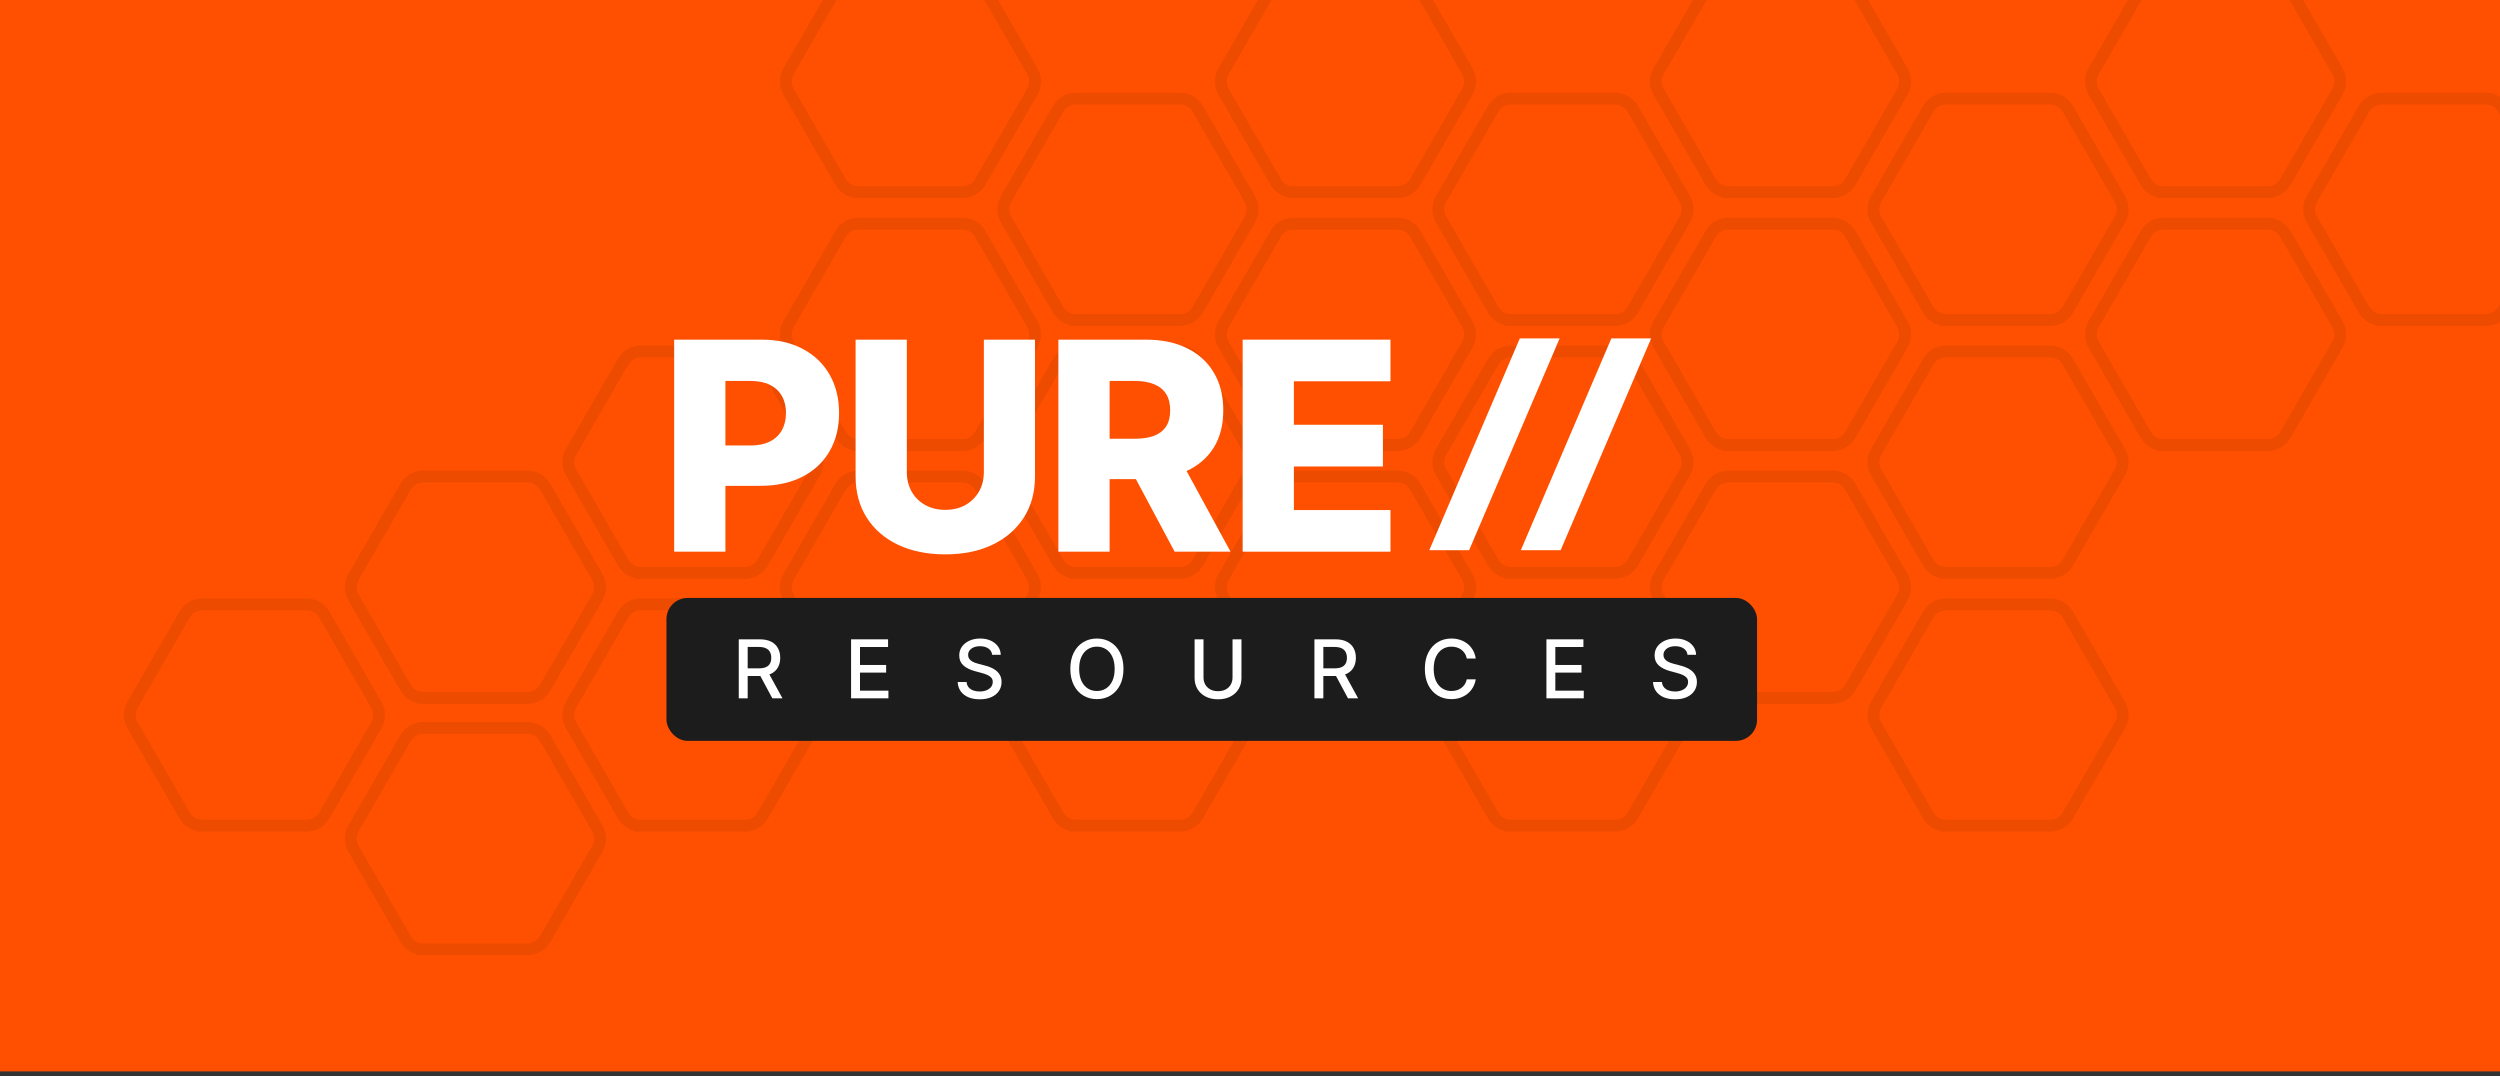 <svg width="425" height="183" viewBox="0 0 425 183" fill="none" xmlns="http://www.w3.org/2000/svg">
<rect x="0" y="0" width="425" height="183" fill="#333333" stroke="none"/>
<g clip-path="url(#clip0_954_96147)">
<rect width="425" height="182.143" fill="#FE5000"/>
<g opacity="0.07">
<path d="M401.88 18.494C402.499 17.422 403.642 16.762 404.88 16.762L422.607 16.762C423.845 16.762 424.988 17.422 425.607 18.494L434.47 33.847C435.089 34.918 435.089 36.238 434.47 37.31L425.607 52.663C424.988 53.734 423.845 54.394 422.607 54.394L404.88 54.394L404.88 55.394L404.88 54.394C403.642 54.394 402.499 53.734 401.88 52.663L393.016 37.31C392.398 36.238 392.398 34.918 393.016 33.847L401.88 18.494Z" stroke="black" stroke-width="2"/>
<path d="M68.954 82.742C69.573 81.671 70.716 81.01 71.953 81.01L89.681 81.01C90.918 81.01 92.062 81.671 92.68 82.742L101.544 98.095C102.163 99.166 102.163 100.486 101.544 101.558L92.68 116.911C92.062 117.982 90.918 118.642 89.681 118.642L71.953 118.642L71.953 119.642L71.953 118.642C70.716 118.642 69.573 117.982 68.954 116.911L60.09 101.558C59.471 100.486 59.471 99.166 60.09 98.095L68.954 82.742Z" stroke="black" stroke-width="2"/>
<path d="M68.954 125.474C69.573 124.403 70.716 123.743 71.953 123.743L89.681 123.743C90.918 123.743 92.062 124.403 92.68 125.474L101.544 140.827C102.163 141.899 102.163 143.219 101.544 144.29L92.68 159.643C92.062 160.715 90.918 161.375 89.681 161.375L71.953 161.375L71.953 162.375L71.953 161.375C70.716 161.375 69.573 160.715 68.954 159.643L60.09 144.29C59.471 143.219 59.471 141.899 60.09 140.827L68.954 125.474Z" stroke="black" stroke-width="2"/>
<path d="M253.846 18.494C254.464 17.422 255.608 16.762 256.845 16.762L274.573 16.762C275.81 16.762 276.953 17.422 277.572 18.494L286.436 33.847C287.054 34.918 287.054 36.238 286.436 37.31L277.572 52.663C276.953 53.734 275.81 54.394 274.573 54.394L256.845 54.394L256.845 55.394L256.845 54.394C255.608 54.394 254.464 53.734 253.846 52.663L244.982 37.31C244.363 36.238 244.363 34.918 244.982 33.847L253.846 18.494Z" stroke="black" stroke-width="2"/>
<path d="M216.868 82.742C217.486 81.671 218.63 81.01 219.867 81.01L237.595 81.01C238.832 81.01 239.975 81.671 240.594 82.742L249.458 98.095C250.076 99.166 250.076 100.486 249.458 101.558L240.594 116.911C239.975 117.982 238.832 118.642 237.595 118.642L219.867 118.642L219.867 119.642L219.867 118.642C218.63 118.642 217.486 117.982 216.868 116.911L208.004 101.558C207.385 100.486 207.385 99.166 208.004 98.095L216.868 82.742Z" stroke="black" stroke-width="2"/>
<path d="M179.889 18.494C180.508 17.422 181.651 16.762 182.888 16.762L200.616 16.762C201.853 16.762 202.997 17.422 203.615 18.494L212.479 33.847C213.098 34.918 213.098 36.238 212.479 37.31L203.615 52.663C202.997 53.734 201.853 54.394 200.616 54.394L182.888 54.394L182.888 55.394L182.888 54.394C181.651 54.394 180.508 53.734 179.889 52.663L171.025 37.31C170.407 36.238 170.407 34.918 171.025 33.847L179.889 18.494Z" stroke="black" stroke-width="2"/>
<path d="M142.911 82.742C143.53 81.671 144.673 81.01 145.91 81.01L163.638 81.01C164.875 81.01 166.019 81.671 166.637 82.742L175.501 98.095C176.12 99.166 176.12 100.486 175.501 101.558L166.637 116.911C166.019 117.982 164.875 118.642 163.638 118.642L145.91 118.642L145.91 119.642L145.91 118.642C144.673 118.642 143.53 117.982 142.911 116.911L134.047 101.558C133.429 100.486 133.429 99.166 134.047 98.095L142.911 82.742Z" stroke="black" stroke-width="2"/>
<path d="M327.802 18.494C328.42 17.422 329.564 16.762 330.801 16.762L348.529 16.762C349.766 16.762 350.909 17.422 351.528 18.494L360.392 33.847C361.01 34.918 361.01 36.238 360.392 37.31L351.528 52.663C350.909 53.734 349.766 54.394 348.529 54.394L330.801 54.394L330.801 55.394L330.801 54.394C329.564 54.394 328.42 53.734 327.802 52.663L318.938 37.31C318.319 36.238 318.319 34.918 318.938 33.847L327.802 18.494Z" stroke="black" stroke-width="2"/>
<path d="M290.824 82.742C291.443 81.671 292.586 81.01 293.823 81.01L311.551 81.01C312.788 81.01 313.932 81.671 314.55 82.742L323.414 98.095C324.033 99.166 324.033 100.486 323.414 101.558L314.55 116.911C313.932 117.982 312.788 118.642 311.551 118.642L293.823 118.642L293.823 119.642L293.823 118.642C292.586 118.642 291.443 117.982 290.824 116.911L281.96 101.558C281.342 100.486 281.342 99.166 281.96 98.095L290.824 82.742Z" stroke="black" stroke-width="2"/>
<path d="M142.911 -3.233C143.53 -4.304 144.673 -4.964 145.91 -4.964L163.638 -4.964C164.875 -4.964 166.019 -4.304 166.637 -3.233L175.501 12.12C176.12 13.192 176.12 14.512 175.501 15.583L166.637 30.936C166.019 32.008 164.875 32.668 163.638 32.668L145.91 32.668L145.91 33.668L145.91 32.668C144.673 32.668 143.53 32.008 142.911 30.936L134.047 15.583C133.429 14.512 133.429 13.192 134.047 12.12L142.911 -3.233Z" stroke="black" stroke-width="2"/>
<path d="M105.933 61.48C106.551 60.409 107.695 59.749 108.932 59.749L126.66 59.749C127.897 59.749 129.04 60.409 129.659 61.48L138.523 76.833C139.141 77.905 139.141 79.225 138.523 80.296L129.659 95.649C129.04 96.721 127.897 97.38 126.66 97.38L108.932 97.38L108.932 98.38L108.932 97.38C107.695 97.38 106.551 96.721 105.933 95.649L97.069 80.296C96.45 79.225 96.45 77.905 97.069 76.833L105.933 61.48Z" stroke="black" stroke-width="2"/>
<path d="M290.824 -3.233C291.443 -4.304 292.586 -4.964 293.823 -4.964L311.551 -4.964C312.788 -4.964 313.932 -4.304 314.55 -3.233L323.414 12.12C324.033 13.192 324.033 14.512 323.414 15.583L314.55 30.936C313.932 32.008 312.788 32.668 311.551 32.668L293.823 32.668L293.823 33.668L293.823 32.668C292.586 32.668 291.443 32.008 290.824 30.936L281.96 15.583C281.342 14.512 281.342 13.192 281.96 12.12L290.824 -3.233Z" stroke="black" stroke-width="2"/>
<path d="M253.846 61.48C254.464 60.409 255.608 59.749 256.845 59.749L274.573 59.749C275.81 59.749 276.953 60.409 277.572 61.48L286.436 76.833C287.054 77.905 287.054 79.225 286.436 80.296L277.572 95.649C276.953 96.721 275.81 97.38 274.573 97.38L256.845 97.38L256.845 98.38L256.845 97.38C255.608 97.38 254.464 96.721 253.846 95.649L244.982 80.296C244.363 79.225 244.363 77.905 244.982 76.833L253.846 61.48Z" stroke="black" stroke-width="2"/>
<path d="M216.868 -3.233C217.486 -4.304 218.63 -4.964 219.867 -4.964L237.595 -4.964C238.832 -4.964 239.975 -4.304 240.594 -3.233L249.458 12.12C250.076 13.192 250.076 14.512 249.458 15.583L240.594 30.936C239.975 32.008 238.832 32.668 237.595 32.668L219.867 32.668L219.867 33.668L219.867 32.668C218.63 32.668 217.486 32.008 216.868 30.936L208.004 15.583C207.385 14.512 207.385 13.192 208.004 12.12L216.868 -3.233Z" stroke="black" stroke-width="2"/>
<path d="M179.889 61.48C180.508 60.409 181.651 59.749 182.888 59.749L200.616 59.749C201.853 59.749 202.997 60.409 203.615 61.48L212.479 76.833C213.098 77.905 213.098 79.225 212.479 80.296L203.615 95.649C202.997 96.721 201.853 97.38 200.616 97.38L182.888 97.38L182.888 98.38L182.888 97.38C181.651 97.38 180.508 96.721 179.889 95.649L171.025 80.296C170.407 79.225 170.407 77.905 171.025 76.833L179.889 61.48Z" stroke="black" stroke-width="2"/>
<path d="M364.781 -3.233C365.4 -4.304 366.543 -4.964 367.78 -4.964L385.508 -4.964C386.745 -4.964 387.889 -4.304 388.507 -3.233L397.371 12.12C397.99 13.192 397.99 14.512 397.371 15.583L388.507 30.936C387.889 32.008 386.745 32.668 385.508 32.668L367.78 32.668L367.78 33.668L367.78 32.668C366.543 32.668 365.4 32.008 364.781 30.936L355.917 15.583C355.299 14.512 355.299 13.192 355.917 12.12L364.781 -3.233Z" stroke="black" stroke-width="2"/>
<path d="M327.802 61.48C328.42 60.409 329.564 59.749 330.801 59.749L348.529 59.749C349.766 59.749 350.909 60.409 351.528 61.48L360.392 76.833C361.01 77.905 361.01 79.225 360.392 80.296L351.528 95.649C350.909 96.721 349.766 97.38 348.529 97.38L330.801 97.38L330.801 98.38L330.801 97.38C329.564 97.38 328.42 96.721 327.802 95.649L318.938 80.296C318.319 79.225 318.319 77.905 318.938 76.833L327.802 61.48Z" stroke="black" stroke-width="2"/>
<path d="M142.911 39.756C143.53 38.684 144.673 38.024 145.91 38.024L163.638 38.024C164.875 38.024 166.019 38.684 166.637 39.756L175.501 55.108C176.12 56.18 176.12 57.5 175.501 58.572L166.637 73.924C166.019 74.996 164.875 75.656 163.638 75.656L145.91 75.656L145.91 76.656L145.91 75.656C144.673 75.656 143.53 74.996 142.911 73.924L134.047 58.572C133.429 57.5 133.429 56.18 134.047 55.108L142.911 39.756Z" stroke="black" stroke-width="2"/>
<path d="M105.933 104.469C106.551 103.397 107.695 102.737 108.932 102.737L126.66 102.737C127.897 102.737 129.04 103.397 129.659 104.469L138.523 119.821C139.141 120.893 139.141 122.213 138.523 123.285L129.659 138.637C129.04 139.709 127.897 140.369 126.66 140.369L108.932 140.369L108.932 141.369L108.932 140.369C107.695 140.369 106.551 139.709 105.933 138.637L97.069 123.285C96.45 122.213 96.45 120.893 97.069 119.821L105.933 104.469Z" stroke="black" stroke-width="2"/>
<path d="M31.393 104.469C32.012 103.397 33.155 102.737 34.393 102.737L52.12 102.737C53.358 102.737 54.501 103.397 55.12 104.469L63.984 119.821C64.602 120.893 64.602 122.213 63.984 123.285L55.12 138.637C54.501 139.709 53.358 140.369 52.12 140.369L34.393 140.369L34.393 141.369L34.393 140.369C33.155 140.369 32.012 139.709 31.393 138.637L22.53 123.285C21.911 122.213 21.911 120.893 22.53 119.821L31.393 104.469Z" stroke="black" stroke-width="2"/>
<path d="M290.824 39.756C291.443 38.684 292.586 38.024 293.823 38.024L311.551 38.024C312.788 38.024 313.932 38.684 314.55 39.756L323.414 55.108C324.033 56.18 324.033 57.5 323.414 58.572L314.55 73.924C313.932 74.996 312.788 75.656 311.551 75.656L293.823 75.656L293.823 76.656L293.823 75.656C292.586 75.656 291.443 74.996 290.824 73.924L281.96 58.572C281.342 57.5 281.342 56.18 281.96 55.108L290.824 39.756Z" stroke="black" stroke-width="2"/>
<path d="M253.846 104.469C254.464 103.397 255.608 102.737 256.845 102.737L274.573 102.737C275.81 102.737 276.953 103.397 277.572 104.469L286.436 119.821C287.054 120.893 287.054 122.213 286.436 123.285L277.572 138.637C276.953 139.709 275.81 140.369 274.573 140.369L256.845 140.369L256.845 141.369L256.845 140.369C255.608 140.369 254.464 139.709 253.846 138.637L244.982 123.285C244.363 122.213 244.363 120.893 244.982 119.821L253.846 104.469Z" stroke="black" stroke-width="2"/>
<path d="M216.868 39.756C217.486 38.684 218.63 38.024 219.867 38.024L237.595 38.024C238.832 38.024 239.975 38.684 240.594 39.756L249.458 55.108C250.076 56.18 250.076 57.5 249.458 58.572L240.594 73.924C239.975 74.996 238.832 75.656 237.595 75.656L219.867 75.656L219.867 76.656L219.867 75.656C218.63 75.656 217.486 74.996 216.868 73.924L208.004 58.572C207.385 57.5 207.385 56.18 208.004 55.108L216.868 39.756Z" stroke="black" stroke-width="2"/>
<path d="M179.889 104.469C180.508 103.397 181.651 102.737 182.888 102.737L200.616 102.737C201.853 102.737 202.997 103.397 203.615 104.469L212.479 119.821C213.098 120.893 213.098 122.213 212.479 123.285L203.615 138.637C202.997 139.709 201.853 140.369 200.616 140.369L182.888 140.369L182.888 141.369L182.888 140.369C181.651 140.369 180.508 139.709 179.889 138.637L171.025 123.285C170.407 122.213 170.407 120.893 171.025 119.821L179.889 104.469Z" stroke="black" stroke-width="2"/>
<path d="M364.781 39.756C365.4 38.684 366.543 38.024 367.78 38.024L385.508 38.024C386.745 38.024 387.889 38.684 388.507 39.756L397.371 55.108C397.99 56.18 397.99 57.5 397.371 58.572L388.507 73.924C387.889 74.996 386.745 75.656 385.508 75.656L367.78 75.656L367.78 76.656L367.78 75.656C366.543 75.656 365.4 74.996 364.781 73.924L355.917 58.572C355.299 57.5 355.299 56.18 355.917 55.108L364.781 39.756Z" stroke="black" stroke-width="2"/>
<path d="M327.802 104.469C328.42 103.397 329.564 102.737 330.801 102.737L348.529 102.737C349.766 102.737 350.909 103.397 351.528 104.469L360.392 119.821C361.01 120.893 361.01 122.213 360.392 123.285L351.528 138.637C350.909 139.709 349.766 140.369 348.529 140.369L330.801 140.369L330.801 141.369L330.801 140.369C329.564 140.369 328.42 139.709 327.802 138.637L318.938 123.285C318.319 122.213 318.319 120.893 318.938 119.821L327.802 104.469Z" stroke="black" stroke-width="2"/>
</g>
<path d="M265.135 57.533L249.749 93.533H242.981L258.368 57.533H265.135Z" fill="white"/>
<path d="M280.696 57.533L265.309 93.533H258.542L273.928 57.533H280.696Z" fill="white"/>
<path d="M114.608 93.785V57.742H129.497C132.195 57.742 134.524 58.27 136.484 59.326C138.455 60.37 139.974 61.831 141.042 63.708C142.109 65.574 142.643 67.744 142.643 70.22C142.643 72.707 142.098 74.884 141.006 76.749C139.927 78.603 138.384 80.04 136.378 81.061C134.372 82.082 131.99 82.592 129.233 82.592H120.046V75.728H127.614C128.928 75.728 130.025 75.5 130.905 75.042C131.796 74.585 132.471 73.945 132.929 73.124C133.386 72.291 133.615 71.323 133.615 70.22C133.615 69.105 133.386 68.143 132.929 67.334C132.471 66.512 131.796 65.879 130.905 65.433C130.013 64.987 128.916 64.764 127.614 64.764H123.319V93.785H114.608Z" fill="white"/>
<path d="M167.256 57.742H175.95V80.99C175.95 83.677 175.31 86.018 174.031 88.013C172.753 89.995 170.969 91.532 168.681 92.624C166.393 93.703 163.736 94.243 160.709 94.243C157.647 94.243 154.972 93.703 152.684 92.624C150.396 91.532 148.618 89.995 147.351 88.013C146.084 86.018 145.451 83.677 145.451 80.99V57.742H154.162V80.234C154.162 81.477 154.432 82.586 154.972 83.56C155.523 84.534 156.292 85.296 157.277 85.848C158.263 86.399 159.407 86.675 160.709 86.675C162.011 86.675 163.149 86.399 164.123 85.848C165.109 85.296 165.877 84.534 166.429 83.56C166.98 82.586 167.256 81.477 167.256 80.234V57.742Z" fill="white"/>
<path d="M179.923 93.785V57.742H194.812C197.51 57.742 199.839 58.229 201.799 59.203C203.77 60.165 205.289 61.549 206.357 63.356C207.424 65.151 207.958 67.281 207.958 69.745C207.958 72.244 207.413 74.367 206.322 76.116C205.23 77.852 203.682 79.178 201.675 80.093C199.669 80.996 197.293 81.448 194.548 81.448H185.132V74.585H192.929C194.243 74.585 195.34 74.414 196.22 74.074C197.111 73.722 197.786 73.194 198.244 72.49C198.701 71.775 198.93 70.859 198.93 69.745C198.93 68.63 198.701 67.709 198.244 66.982C197.786 66.243 197.111 65.691 196.22 65.327C195.328 64.952 194.231 64.764 192.929 64.764H188.635V93.785H179.923ZM200.215 77.312L209.19 93.785H199.687L190.887 77.312H200.215Z" fill="white"/>
<path d="M211.25 93.785V57.742H236.381V64.817H219.961V72.209H235.096V79.301H219.961V86.71H236.381V93.785H211.25Z" fill="white"/>
<rect x="113.3" y="101.65" width="185.4" height="24.3" rx="3.6" fill="#1C1C1C"/>
<path d="M125.591 118.715V108.686H129.166C129.943 108.686 130.588 108.82 131.101 109.088C131.616 109.355 132.002 109.726 132.256 110.199C132.511 110.669 132.638 111.213 132.638 111.83C132.638 112.444 132.509 112.984 132.251 113.451C131.997 113.914 131.612 114.275 131.096 114.533C130.583 114.791 129.938 114.92 129.161 114.92H126.453V113.617H129.024C129.514 113.617 129.912 113.547 130.219 113.407C130.529 113.266 130.756 113.062 130.9 112.795C131.043 112.527 131.115 112.205 131.115 111.83C131.115 111.451 131.042 111.123 130.895 110.846C130.751 110.568 130.524 110.356 130.214 110.209C129.907 110.059 129.504 109.984 129.005 109.984H127.105V118.715H125.591ZM130.542 114.19L133.02 118.715H131.296L128.867 114.19H130.542Z" fill="white"/>
<path d="M144.684 118.715V108.686H150.972V109.989H146.198V113.044H150.644V114.342H146.198V117.413H151.031V118.715H144.684Z" fill="white"/>
<path d="M168.669 111.321C168.616 110.857 168.401 110.498 168.022 110.243C167.644 109.985 167.167 109.856 166.592 109.856C166.181 109.856 165.825 109.922 165.525 110.052C165.224 110.18 164.991 110.356 164.824 110.581C164.661 110.803 164.58 111.056 164.58 111.34C164.58 111.579 164.635 111.784 164.746 111.957C164.86 112.13 165.009 112.276 165.192 112.393C165.378 112.507 165.577 112.604 165.789 112.682C166.001 112.757 166.205 112.819 166.401 112.868L167.381 113.123C167.701 113.201 168.029 113.307 168.365 113.441C168.701 113.575 169.013 113.751 169.3 113.97C169.588 114.189 169.819 114.46 169.996 114.783C170.175 115.106 170.265 115.493 170.265 115.944C170.265 116.512 170.118 117.016 169.824 117.457C169.534 117.897 169.111 118.245 168.556 118.5C168.004 118.754 167.337 118.882 166.553 118.882C165.802 118.882 165.152 118.763 164.604 118.524C164.056 118.286 163.626 117.948 163.316 117.511C163.006 117.07 162.835 116.547 162.802 115.944H164.32C164.349 116.306 164.467 116.608 164.673 116.849C164.882 117.088 165.148 117.266 165.471 117.383C165.797 117.498 166.155 117.555 166.543 117.555C166.971 117.555 167.351 117.488 167.684 117.354C168.021 117.217 168.285 117.027 168.478 116.786C168.67 116.541 168.767 116.255 168.767 115.929C168.767 115.632 168.682 115.388 168.512 115.199C168.345 115.01 168.119 114.853 167.831 114.729C167.547 114.605 167.226 114.496 166.866 114.401L165.681 114.078C164.878 113.859 164.242 113.537 163.771 113.113C163.305 112.689 163.071 112.127 163.071 111.428C163.071 110.85 163.228 110.346 163.541 109.915C163.855 109.484 164.279 109.15 164.815 108.911C165.35 108.67 165.954 108.549 166.627 108.549C167.306 108.549 167.905 108.668 168.424 108.906C168.946 109.145 169.357 109.473 169.658 109.891C169.958 110.305 170.115 110.782 170.128 111.321H168.669Z" fill="white"/>
<path d="M190.99 113.701C190.99 114.771 190.794 115.692 190.403 116.463C190.011 117.23 189.474 117.821 188.791 118.235C188.112 118.647 187.34 118.852 186.475 118.852C185.607 118.852 184.831 118.647 184.149 118.235C183.47 117.821 182.934 117.228 182.543 116.458C182.151 115.687 181.955 114.768 181.955 113.701C181.955 112.63 182.151 111.711 182.543 110.944C182.934 110.173 183.47 109.582 184.149 109.171C184.831 108.756 185.607 108.549 186.475 108.549C187.34 108.549 188.112 108.756 188.791 109.171C189.474 109.582 190.011 110.173 190.403 110.944C190.794 111.711 190.99 112.63 190.99 113.701ZM189.492 113.701C189.492 112.884 189.359 112.197 189.095 111.639C188.834 111.077 188.475 110.653 188.018 110.366C187.564 110.075 187.05 109.93 186.475 109.93C185.897 109.93 185.381 110.075 184.928 110.366C184.474 110.653 184.115 111.077 183.85 111.639C183.589 112.197 183.458 112.884 183.458 113.701C183.458 114.517 183.589 115.206 183.85 115.767C184.115 116.325 184.474 116.75 184.928 117.04C185.381 117.328 185.897 117.471 186.475 117.471C187.05 117.471 187.564 117.328 188.018 117.04C188.475 116.75 188.834 116.325 189.095 115.767C189.359 115.206 189.492 114.517 189.492 113.701Z" fill="white"/>
<path d="M209.531 108.686H211.049V115.282C211.049 115.984 210.884 116.606 210.555 117.148C210.225 117.687 209.761 118.111 209.164 118.421C208.566 118.728 207.866 118.882 207.063 118.882C206.263 118.882 205.565 118.728 204.967 118.421C204.37 118.111 203.906 117.687 203.576 117.148C203.247 116.606 203.082 115.984 203.082 115.282V108.686H204.595V115.16C204.595 115.614 204.694 116.017 204.894 116.37C205.096 116.722 205.382 117 205.751 117.202C206.12 117.401 206.557 117.501 207.063 117.501C207.572 117.501 208.011 117.401 208.38 117.202C208.753 117 209.037 116.722 209.233 116.37C209.432 116.017 209.531 115.614 209.531 115.16V108.686Z" fill="white"/>
<path d="M223.454 118.715V108.686H227.029C227.806 108.686 228.451 108.82 228.964 109.088C229.479 109.355 229.865 109.726 230.119 110.199C230.374 110.669 230.501 111.213 230.501 111.83C230.501 112.444 230.372 112.984 230.114 113.451C229.86 113.914 229.474 114.275 228.959 114.533C228.446 114.791 227.801 114.92 227.024 114.92H224.316V113.617H226.887C227.377 113.617 227.775 113.547 228.082 113.407C228.392 113.266 228.619 113.062 228.763 112.795C228.906 112.527 228.978 112.205 228.978 111.83C228.978 111.451 228.905 111.123 228.758 110.846C228.614 110.568 228.387 110.356 228.077 110.209C227.77 110.059 227.367 109.984 226.868 109.984H224.967V118.715H223.454ZM228.405 114.19L230.883 118.715H229.159L226.73 114.19H228.405Z" fill="white"/>
<path d="M250.877 111.947H249.35C249.291 111.621 249.181 111.334 249.021 111.086C248.861 110.837 248.666 110.627 248.434 110.454C248.202 110.281 247.942 110.15 247.655 110.062C247.371 109.974 247.069 109.93 246.749 109.93C246.171 109.93 245.654 110.075 245.197 110.366C244.743 110.656 244.384 111.082 244.119 111.644C243.858 112.205 243.728 112.891 243.728 113.701C243.728 114.517 243.858 115.206 244.119 115.767C244.384 116.329 244.745 116.753 245.202 117.04C245.659 117.328 246.173 117.471 246.744 117.471C247.061 117.471 247.361 117.429 247.645 117.344C247.933 117.256 248.192 117.127 248.424 116.957C248.656 116.787 248.852 116.58 249.012 116.335C249.175 116.087 249.287 115.803 249.35 115.483L250.877 115.488C250.796 115.981 250.637 116.435 250.402 116.849C250.171 117.261 249.872 117.617 249.506 117.917C249.144 118.214 248.729 118.444 248.262 118.608C247.795 118.771 247.286 118.852 246.734 118.852C245.866 118.852 245.092 118.647 244.413 118.235C243.734 117.821 243.199 117.228 242.807 116.458C242.418 115.687 242.224 114.768 242.224 113.701C242.224 112.63 242.42 111.711 242.812 110.944C243.204 110.173 243.739 109.582 244.418 109.171C245.097 108.756 245.869 108.549 246.734 108.549C247.267 108.549 247.763 108.626 248.223 108.779C248.687 108.929 249.103 109.151 249.472 109.445C249.841 109.736 250.146 110.091 250.388 110.513C250.629 110.93 250.793 111.409 250.877 111.947Z" fill="white"/>
<path d="M262.893 118.715V108.686H269.181V109.989H264.406V113.044H268.853V114.342H264.406V117.413H269.24V118.715H262.893Z" fill="white"/>
<path d="M286.877 111.321C286.825 110.857 286.609 110.498 286.231 110.243C285.852 109.985 285.375 109.856 284.801 109.856C284.389 109.856 284.034 109.922 283.733 110.052C283.433 110.18 283.199 110.356 283.033 110.581C282.87 110.803 282.788 111.056 282.788 111.34C282.788 111.579 282.844 111.784 282.955 111.957C283.069 112.13 283.217 112.276 283.4 112.393C283.586 112.507 283.785 112.604 283.998 112.682C284.21 112.757 284.414 112.819 284.61 112.868L285.589 113.123C285.909 113.201 286.237 113.307 286.574 113.441C286.91 113.575 287.222 113.751 287.509 113.97C287.796 114.189 288.028 114.46 288.204 114.783C288.384 115.106 288.474 115.493 288.474 115.944C288.474 116.512 288.327 117.016 288.033 117.457C287.742 117.897 287.32 118.245 286.765 118.5C286.213 118.754 285.545 118.882 284.762 118.882C284.011 118.882 283.361 118.763 282.813 118.524C282.264 118.286 281.835 117.948 281.525 117.511C281.214 117.07 281.043 116.547 281.01 115.944H282.529C282.558 116.306 282.675 116.608 282.881 116.849C283.09 117.088 283.356 117.266 283.679 117.383C284.006 117.498 284.363 117.555 284.752 117.555C285.179 117.555 285.56 117.488 285.893 117.354C286.229 117.217 286.494 117.027 286.686 116.786C286.879 116.541 286.975 116.255 286.975 115.929C286.975 115.632 286.89 115.388 286.72 115.199C286.554 115.01 286.327 114.853 286.04 114.729C285.756 114.605 285.434 114.496 285.075 114.401L283.89 114.078C283.087 113.859 282.45 113.537 281.98 113.113C281.513 112.689 281.28 112.127 281.28 111.428C281.28 110.85 281.436 110.346 281.75 109.915C282.063 109.484 282.488 109.15 283.023 108.911C283.559 108.67 284.163 108.549 284.835 108.549C285.514 108.549 286.113 108.668 286.632 108.906C287.155 109.145 287.566 109.473 287.866 109.891C288.167 110.305 288.323 110.782 288.337 111.321H286.877Z" fill="white"/>
</g>
<defs>
<clipPath id="clip0_954_96147">
<rect width="425" height="182.143" fill="white"/>
</clipPath>
</defs>
</svg>
